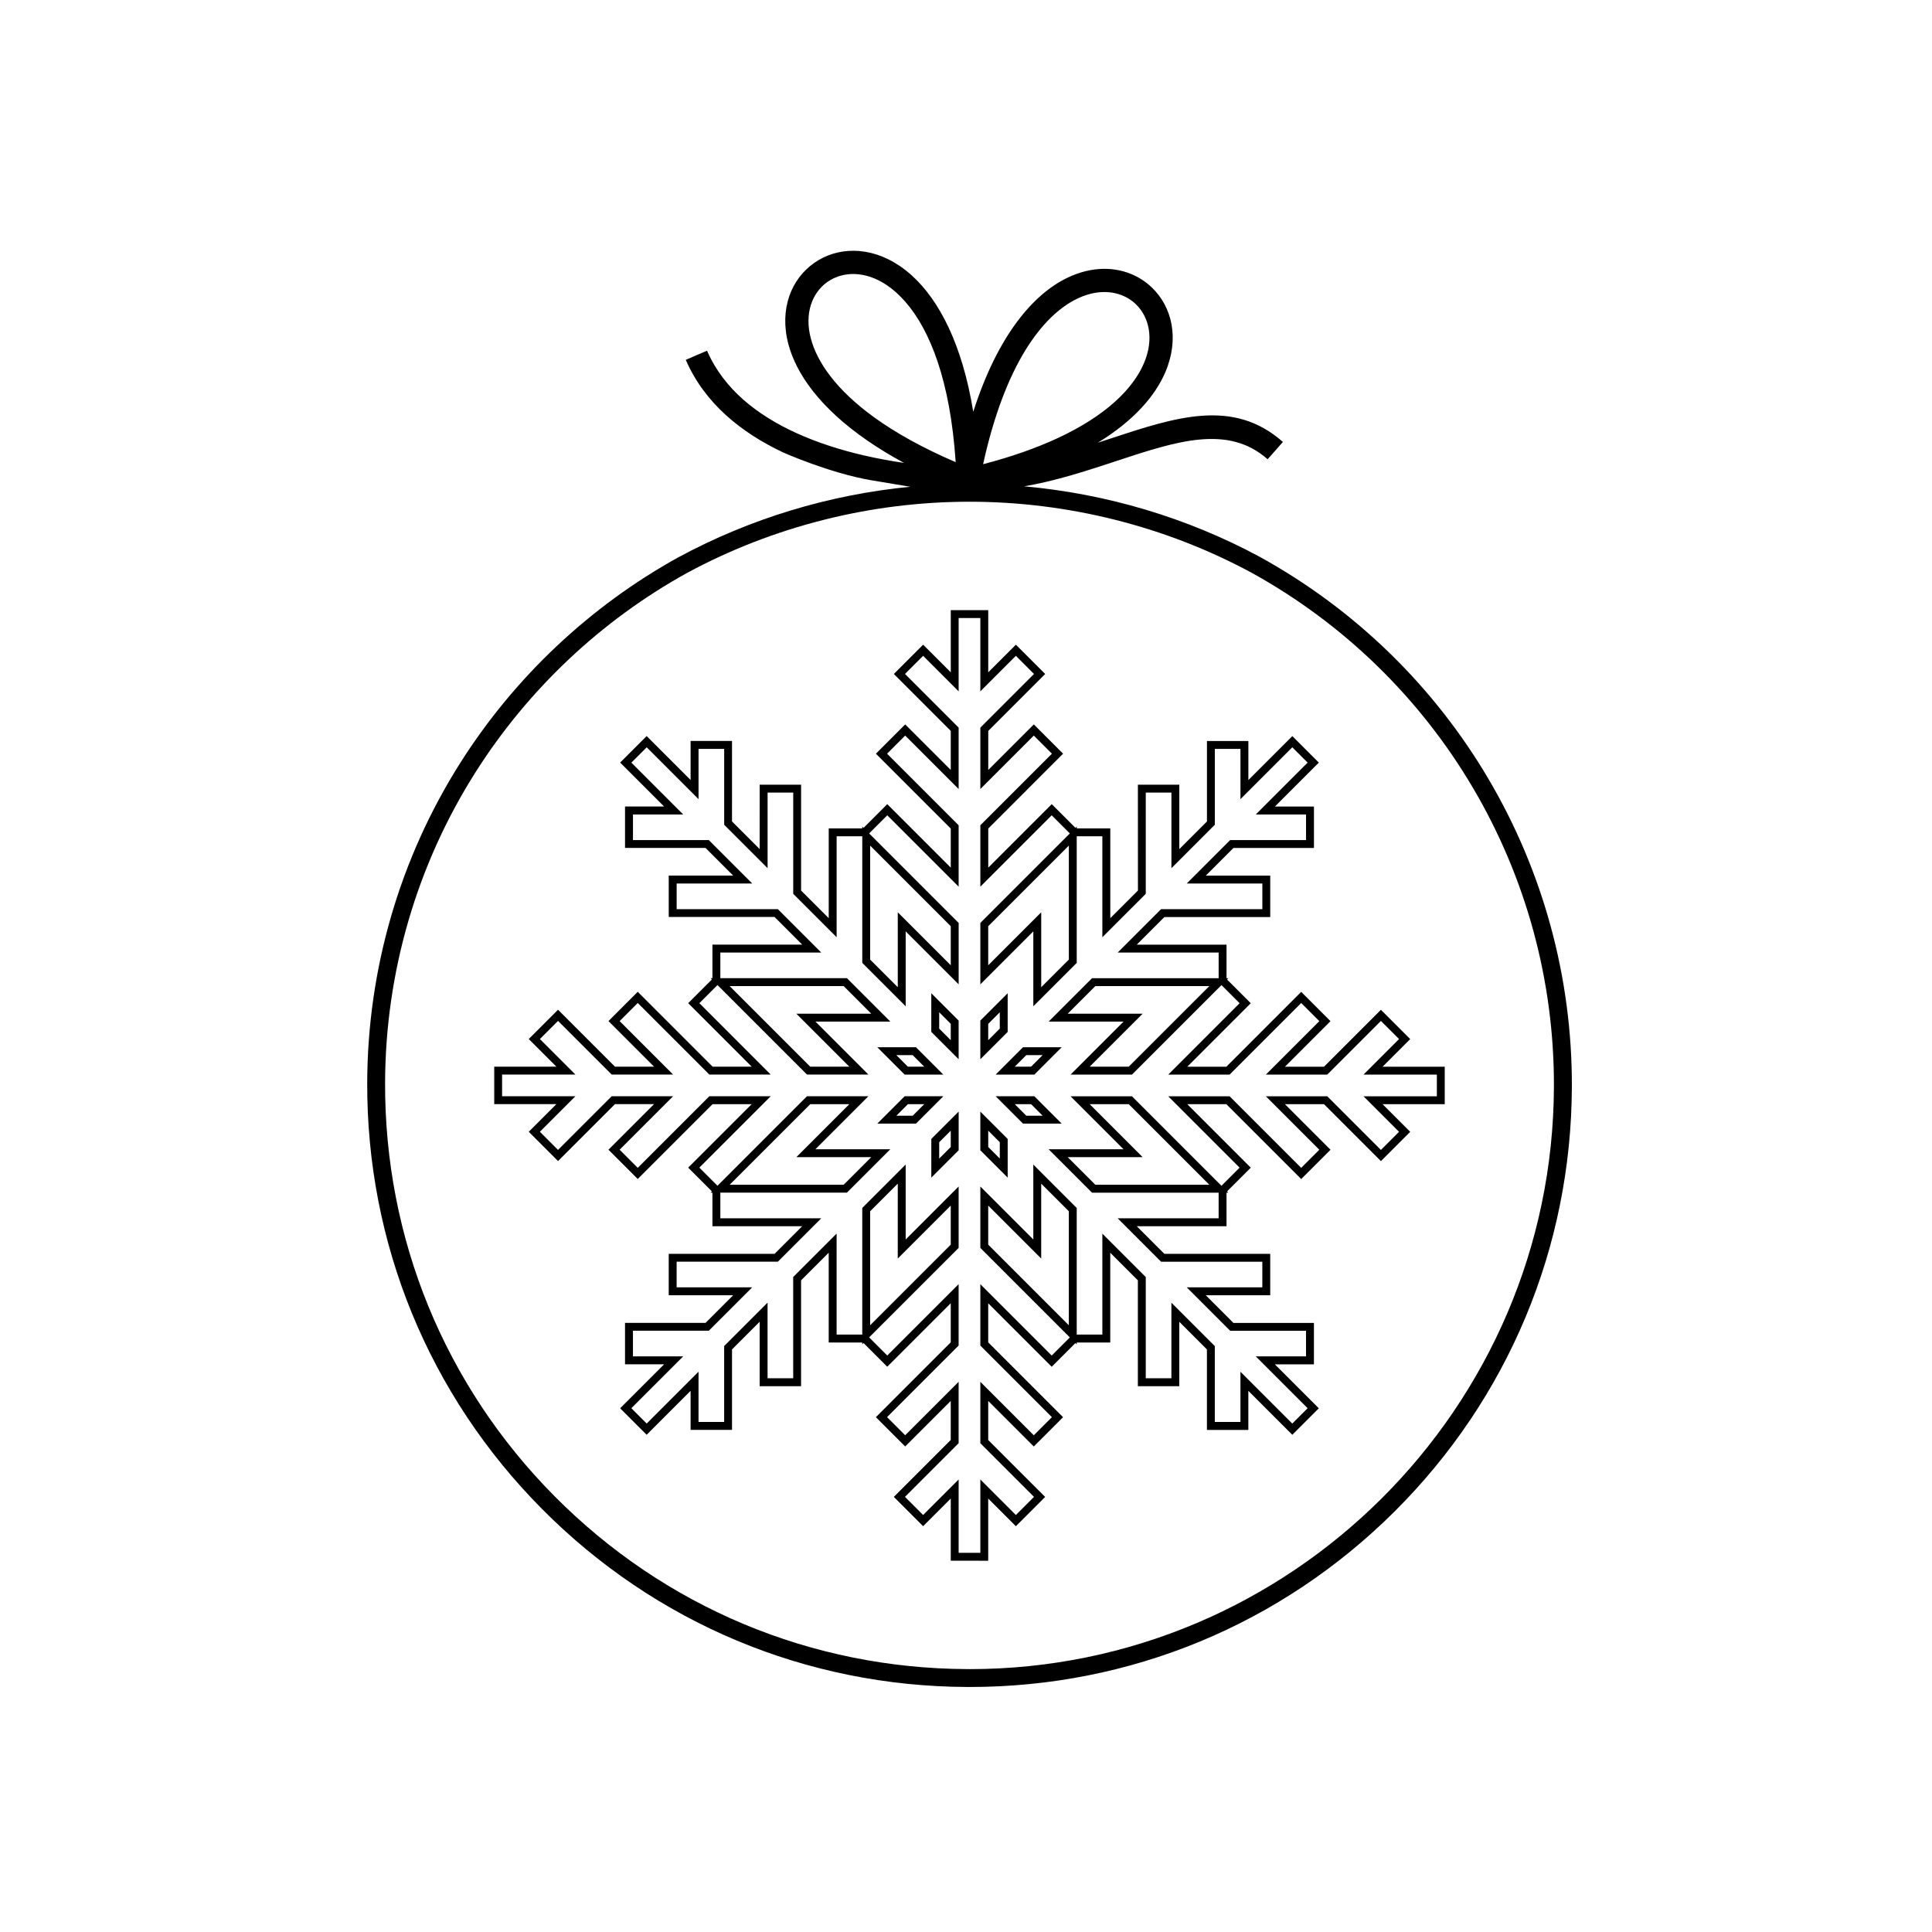 <?xml version="1.0" encoding="UTF-8"?>
<!-- The Best Svg Icon site in the world: iconSvg.co, Visit us! https://iconsvg.co -->
<svg fill="#000000" width="800px" height="800px" version="1.1" viewBox="144 144 512 512" xmlns="http://www.w3.org/2000/svg">
 <g>
  <path d="m395.96 557.6v-16.473l-7.324 7.324-7.762-7.762 15.082-15.082v-10.355l-12.074 12.074-7.762-7.762 19.836-19.836v-10.355l-16.824 16.824-6.285-6.285-0.344 0.348v-0.488h-8.887v-23.793l-7.324 7.324v28.051h-10.977v-17.074l-7.324 7.324v21.332h-10.977v-10.355l-11.648 11.648-7.023-7.023 11.648-11.648h-10.355v-10.977h21.332l7.324-7.324h-17.074v-10.977h28.051l7.324-7.324h-23.793v-8.887h-0.488l0.348-0.348-6.285-6.285 16.824-16.824h-10.355l-19.832 19.832-7.762-7.762 12.074-12.074h-10.355l-15.082 15.082-7.762-7.762 7.324-7.324h-16.473v-9.93h16.473l-7.324-7.324 7.762-7.762 15.082 15.082h10.355l-12.074-12.074 7.758-7.762 19.836 19.836h10.355l-16.824-16.824 6.285-6.281-0.348-0.348h0.488v-8.887h23.793l-7.324-7.324h-28.051v-10.977h17.074l-7.324-7.324h-21.332v-10.977h10.355l-11.648-11.645 7.023-7.023 11.648 11.648v-10.355h10.977l-0.004 21.332 7.324 7.324 0.008-17.059h10.977v28.051l7.324 7.324v-23.793h8.887v-0.488l0.344 0.344 6.285-6.285 16.824 16.824v-10.355l-19.836-19.836 7.762-7.762 12.074 12.074v-10.355l-15.082-15.086 7.762-7.762 7.324 7.324v-16.473h9.93v16.473l7.324-7.324 7.762 7.762-15.082 15.086v10.355l12.074-12.074 7.758 7.762-19.832 19.836v10.355l16.824-16.824 6.285 6.285 0.348-0.348v0.488h8.887v23.793l7.324-7.324-0.012-28.047h10.977v17.074l7.324-7.324v-21.332h10.977v10.355l11.648-11.648 7.023 7.023-11.648 11.648h10.355v10.977h-21.336l-7.324 7.324h17.074v10.977h-28.051l-7.324 7.324h23.793v8.887h0.488l-0.344 0.344 6.281 6.285-16.824 16.824h10.355l19.832-19.836 7.762 7.762-12.074 12.074h10.355l15.086-15.086 7.762 7.762-7.324 7.324h16.473v9.93h-16.473l7.324 7.324-7.762 7.762-15.082-15.082h-10.355l12.074 12.074-7.762 7.762-19.836-19.836h-10.355l16.824 16.824-6.285 6.281 0.344 0.348h-0.488v8.887h-23.793l7.324 7.324h28.051v10.977h-17.074l7.324 7.324h21.332v10.977h-10.355l11.648 11.648-7.023 7.023-11.648-11.648v10.355h-10.977v-21.332l-7.324-7.324v17.074h-10.977v-28.051l-7.32-7.324v23.793h-8.883v0.488l-0.348-0.344-6.285 6.285-16.824-16.824v10.355l19.836 19.836-7.762 7.762-12.074-12.074v10.355l15.086 15.082-7.762 7.762-7.324-7.324v16.473zm2.09-21.52v19.43h5.75v-19.43l9.414 9.414 4.805-4.805-14.219-14.219v-16.27l14.164 14.164 4.805-4.805-18.969-18.969v-16.27l18.914 18.914 4.805-4.805-23.719-23.723v-16.266l14.039 14.039v-19.855l11.504 11.504v33.547h6.793v-26.75l11.504 11.504v26.828h6.793v-20.031l11.504 11.504v20.105h6.793v-13.312l13.738 13.738 4.066-4.066-13.738-13.738h13.312v-6.793h-20.105l-11.504-11.504h20.031v-6.793h-26.828l-11.504-11.504h26.75v-6.793h-33.547l-11.504-11.504h19.855l-14.039-14.039h16.266l23.723 23.719 4.805-4.805-18.914-18.914h16.266l18.969 18.969 4.805-4.805-14.164-14.164h16.27l14.219 14.219 4.805-4.805-9.414-9.414h19.43v-5.75h-19.43l9.414-9.414-4.805-4.805-14.219 14.219h-16.266l14.164-14.164-4.805-4.805-18.969 18.969h-16.266l18.914-18.914-4.805-4.809-23.723 23.723h-16.266l14.039-14.039h-19.855l11.504-11.504h33.547v-6.797h-26.75l11.504-11.504h26.828v-6.797h-20.031l11.504-11.504h20.105v-6.793h-13.312l13.738-13.738-4.066-4.066-13.738 13.738v-13.312h-6.793v20.109l-11.504 11.504v-20.031h-6.797v26.828l-11.504 11.504v-26.75h-6.793v33.547l-11.504 11.504v-19.855l-14.039 14.039v-16.27l23.719-23.723-4.805-4.805-18.914 18.914v-16.27l18.969-18.969-4.805-4.805-14.164 14.164v-16.27l14.219-14.219-4.805-4.805-9.414 9.414v-19.43h-5.75v19.43l-9.414-9.414-4.805 4.805 14.219 14.219v16.27l-14.164-14.164-4.805 4.805 18.969 18.969v16.27l-18.914-18.914-4.805 4.805 23.723 23.723v16.27l-14.039-14.039v19.855l-11.504-11.504v-33.547h-6.793v26.75l-11.504-11.504v-26.828h-6.793v20.031l-11.504-11.504v-20.105h-6.797v13.312l-13.738-13.738-4.066 4.066 13.738 13.738h-13.312v6.793h20.105l11.504 11.504h-20.031v6.797h26.824l11.504 11.504-26.75-0.012v6.793h33.547l11.504 11.504h-19.855l14.039 14.039h-16.27l-23.719-23.719-4.805 4.805 18.914 18.918h-16.266l-18.973-18.969-4.805 4.805 14.164 14.164h-16.27l-14.219-14.219-4.805 4.805 9.41 9.414h-19.43v5.75h19.43l-9.414 9.414 4.805 4.805 14.219-14.219h16.27l-14.164 14.164 4.805 4.805 18.969-18.969h16.27l-18.914 18.914 4.805 4.805 23.719-23.719h16.27l-14.039 14.039h19.855l-11.504 11.504h-33.543v6.793h26.75l-11.504 11.504h-26.828v6.793h20.031l-11.504 11.504h-20.105v6.797h13.312l-13.738 13.738 4.066 4.066 13.738-13.738v13.312h6.793v-20.109l11.504-11.504v20.031h6.793v-26.824l11.504-11.504v26.75h6.797v-33.547l11.504-11.504v19.855l14.039-14.043v16.27l-23.723 23.719 4.805 4.805 18.914-18.914v16.27l-18.969 18.969 4.805 4.805 14.164-14.164v16.27l-14.219 14.219 4.805 4.805zm-23.453-71.082v30.211l21.359-21.363v-10.355l-14.039 14.039 0.004-19.855zm31.297 8.848 21.359 21.363v-30.211l-7.324-7.324v19.855l-14.039-14.039v10.355zm-68.527-15.871h30.211l7.324-7.324h-19.855l14.043-14.039h-10.355zm96.91 0h30.211l-21.363-21.359h-10.355l14.039 14.039h-19.855zm-1.508-31.293h10.355l21.363-21.359h-30.211l-7.324 7.324h19.855zm-74.043 0h10.355l-14.039-14.039h19.855l-7.324-7.324h-30.211zm61.207-40.914v19.855l7.324-7.324v-30.211l-21.367 21.363v10.355zm-45.336 12.531 7.324 7.324v-19.855l14.039 14.039v-10.355l-21.359-21.359v30.207zm16.211 57.781v-10.246l7.246-7.246v10.246zm2.09-9.379v4.332l3.062-3.062v-4.332zm18.148 9.379-7.246-7.246v-10.246l7.246 7.242zm-5.152-8.109 3.062 3.062v-4.332l-3.062-3.062zm19.465-6.203h-10.246l-7.246-7.246h10.246zm-9.379-2.09h4.332l-3.062-3.062h-4.332zm-29.238 2.09h-10.246l7.246-7.246h10.246zm-5.199-2.09h4.332l3.062-3.062h-4.332zm36.57-10.902h-10.246l7.246-7.246h10.246zm-5.199-2.094h4.332l3.062-3.062h-4.332zm-18.93 2.094h-10.242l-7.246-7.246h10.246zm-9.379-2.094h4.332l-3.062-3.062h-4.332zm19.195-1.973v-10.246l7.246-7.246v10.246zm2.09-9.379v4.332l3.062-3.062v-4.332zm-7.84 9.379-7.246-7.246v-10.246l7.246 7.246zm-5.152-8.113 3.062 3.062v-4.332l-3.062-3.062z"/>
  <path d="m477.8 291.54c-19.238-10.355-40.566-16.703-62.398-18.656 1.848-0.324 3.684-0.684 5.481-1.105 6.668-1.547 12.996-3.633 19.016-5.621 15.918-5.25 29.512-9.738 40.039-0.453l4.047-4.586c-13.18-11.633-28.305-6.637-46.004-0.797l-3.047 1c9.59-5.871 15.215-12.441 17.879-18.66 3.836-8.969 1.758-17.336-3.5-22.418-3.312-3.203-7.863-5.09-12.969-5-3.019 0.055-6.231 0.801-9.496 2.375-8.949 4.312-18.395 15.113-24.926 35.508-2.949-18.102-9.129-29.539-16.07-35.934-1.121-1.035-2.266-1.941-3.418-2.715-8.09-5.465-16.688-5-22.672-0.797-6.004 4.219-9.324 12.137-6.824 21.555 2.094 7.875 8.406 16.91 20.984 25.566 2.879 1.98 6.09 3.945 9.648 5.867-3.34-0.484-6.965-1.133-10.707-2-5.914-1.371-12.125-3.293-17.988-5.984-10.07-4.613-19.066-11.488-23.5-21.746l-5.637 2.418c5.019 11.605 14.816 19.359 25.801 24.539 0 0 12.266 5.488 23.395 7.379 5.41 0.918 8.516 1.434 10.293 1.719-21.504 2.09-42.484 8.441-61.449 18.691-23.469 12.98-43.461 31.832-57.816 54.508-16.012 25.297-24.535 54.57-24.648 84.648-0.16 42.637 16.293 82.785 46.328 113.05 30.035 30.262 70.055 47.016 112.7 47.172l0.621 0.004h0.008c42.5 0 82.5-16.527 112.62-46.523 30.129-30.012 46.809-69.961 46.969-112.49 0.219-58.43-31.48-112.27-82.75-140.51zm-48.297-68.402c1.754-0.848 3.473-1.367 5.117-1.598 4.188-0.598 7.883 0.656 10.418 3.102 3.535 3.422 4.856 9.223 2.121 15.613-2.863 6.691-9.953 13.906-23.117 19.969-5.43 2.5-11.887 4.809-19.508 6.793 5.812-26.488 15.75-39.438 24.969-43.879zm-53.875 31.434c-9.996-7.246-15.07-14.539-16.75-20.883-1.773-6.68 0.395-12.164 4.402-14.977 4.027-2.832 9.977-3.035 15.734 0.855 1.695 1.141 3.359 2.617 4.965 4.469 6.469 7.441 11.863 20.863 13.285 42.438-8.93-3.836-16.055-7.863-21.637-11.902zm25.328 331.76-0.602-0.004c-41.371-0.156-80.203-16.41-109.35-45.773-29.145-29.363-45.105-68.316-44.953-109.69 0.109-29.188 8.379-57.59 23.914-82.133 13.93-22.008 33.332-40.301 56.086-52.887 22.852-12.352 48.742-18.883 74.879-18.883 26.031 0 51.836 6.484 74.602 18.734 49.73 27.391 80.492 79.629 80.273 136.34-0.316 85.082-69.781 154.3-154.85 154.3z"/>
 </g>
</svg>
